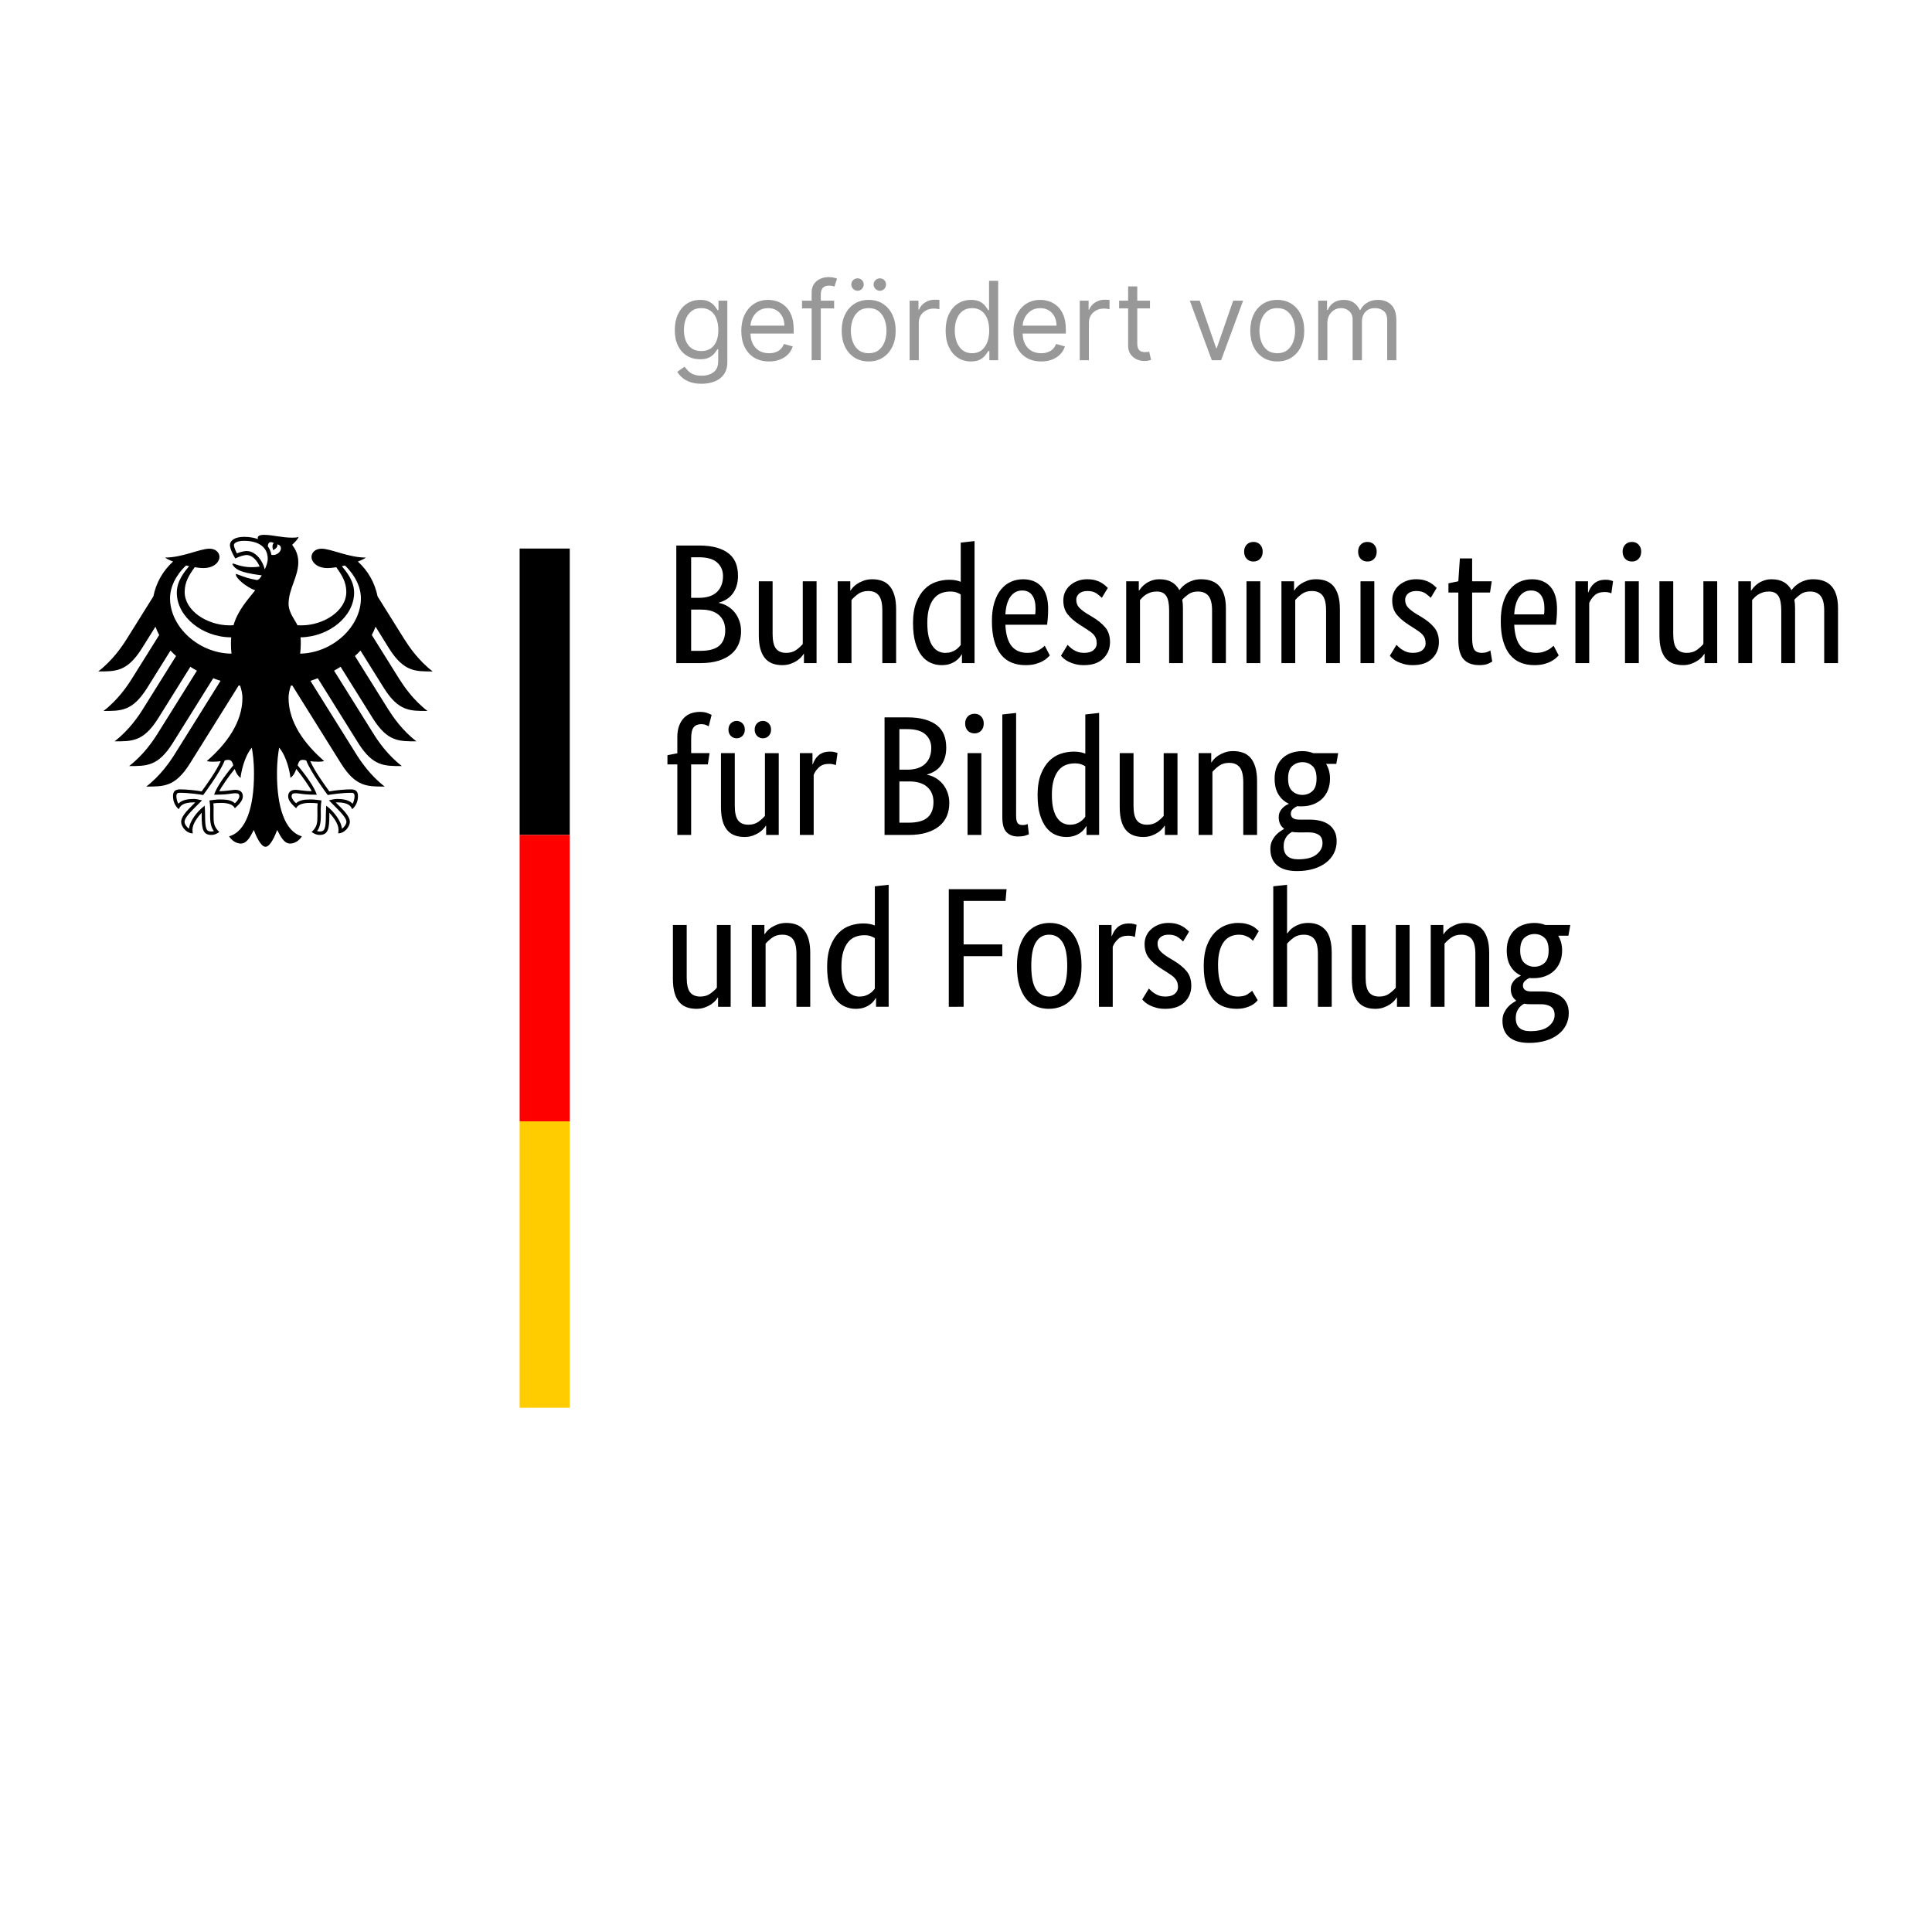 <svg fill="none" height="177" viewBox="0 0 177 177" width="177" xmlns="http://www.w3.org/2000/svg"><path d="m67.612 52.725c0 .375-.047.703-.141.984s-.221.523-.382.726c-.161.203-.349.367-.562.492s-.435.218-.664.281v.031c.281.052.544.151.788.297.245.146.458.328.64.546.182.219.328.476.437.773.109.297.164.622.164.976 0 .427-.073.817-.219 1.171-.146.354-.372.661-.679.921-.307.26-.695.463-1.163.609-.468.146-1.025.219-1.671.219h-2.201v-10.773h2.076c.635 0 1.179.065 1.632.195.453.13.825.315 1.116.554.291.239.502.528.632.867s.195.716.195 1.132zm-1.374.047c0-.5-.177-.911-.531-1.233-.354-.323-.911-.484-1.671-.484h-.718v3.716h.703c.729 0 1.28-.177 1.655-.531.375-.354.562-.843.562-1.468zm.203 4.965c0-.583-.19-1.043-.57-1.382-.38-.338-.924-.507-1.631-.507h-.921v3.778h.843c.801 0 1.382-.159 1.741-.476.359-.317.539-.788.539-1.413zm8.368 3.013h-1.155v-.843h-.031c-.031.062-.099.153-.203.273-.104.12-.237.234-.398.343-.161.109-.357.206-.586.289-.229.083-.484.125-.765.125-.333 0-.632-.049-.898-.148-.265-.099-.492-.258-.679-.476-.187-.218-.331-.502-.429-.851-.099-.349-.148-.778-.148-1.288v-4.918h1.265v4.824c0 .625.102 1.069.305 1.335.203.265.518.398.944.398.364 0 .671-.091.921-.273.25-.182.448-.362.593-.539v-5.745h1.265zm6.026 0v-4.824c0-.635-.107-1.09-.32-1.366-.213-.276-.539-.414-.976-.414-.375 0-.687.094-.937.281-.25.187-.448.369-.593.546v5.777h-1.265v-7.494h1.155v.843h.031c.031-.062.099-.153.203-.273.104-.12.239-.234.406-.343.167-.109.364-.205.593-.289.229-.083.489-.125.781-.125.333 0 .635.05.905.148.271.099.5.258.687.476.187.219.333.502.437.851.104.349.156.778.156 1.288v4.918zm2.81-3.638c0-.76.099-1.395.297-1.905s.453-.921.765-1.233c.312-.312.666-.533 1.062-.664.396-.13.791-.195 1.187-.195.239 0 .448.018.625.055s.323.081.437.133v-3.591l1.265-.141v11.178h-1.155v-.796h-.031c-.031.062-.088.148-.172.258-.083.109-.198.219-.343.328-.146.109-.328.203-.546.281-.218.078-.474.117-.765.117-.354 0-.69-.07-1.007-.211-.318-.141-.596-.364-.835-.671-.239-.307-.429-.703-.57-1.187s-.211-1.069-.211-1.756zm2.966 2.701c.198 0 .375-.026.531-.078.156-.052.291-.117.406-.195.115-.078.211-.159.289-.242.078-.083.138-.156.179-.218v-4.621c-.115-.073-.247-.135-.398-.187-.151-.052-.341-.078-.57-.078-.291 0-.565.05-.82.148-.255.099-.476.263-.664.492-.187.229-.336.526-.445.89s-.164.812-.164 1.343c0 .52.044.955.133 1.304.088.349.211.63.367.843.156.213.333.367.531.461.198.094.406.141.625.141zm9.414-4.028c0 .323-.01.601-.031.835-.021.234-.042.44-.062.617h-3.825c.042.885.232 1.535.57 1.952.338.416.825.624 1.46.624.219 0 .416-.026.593-.078.177-.052.331-.115.461-.187.13-.073.239-.146.328-.218s.153-.13.195-.172l.468.89c-.052.052-.13.128-.234.226-.104.099-.244.198-.421.297-.177.099-.396.185-.656.258-.26.073-.567.109-.921.109-.468 0-.892-.078-1.272-.234-.38-.156-.703-.398-.968-.726-.265-.328-.471-.744-.617-1.249-.146-.505-.219-1.111-.219-1.819 0-.666.075-1.241.226-1.725.151-.484.356-.882.617-1.194.26-.312.562-.544.905-.695.343-.151.713-.226 1.109-.226.718 0 1.28.226 1.686.679.406.453.609 1.132.609 2.038zm-2.373-1.686c-.448 0-.807.187-1.077.562-.271.375-.427.916-.468 1.624h2.732c.01-.052.018-.128.024-.226.005-.099.008-.205.008-.32 0-.52-.104-.924-.312-1.21-.208-.286-.51-.429-.905-.429zm7.291.671c-.083-.094-.234-.221-.452-.383-.219-.161-.505-.242-.859-.242-.333 0-.588.078-.765.234-.177.156-.265.344-.265.562 0 .281.081.513.242.695.161.182.408.377.742.586l.468.281c.51.302.911.627 1.203.976.291.349.437.799.437 1.351 0 .593-.206 1.093-.617 1.499-.411.406-1.002.609-1.772.609-.302 0-.567-.031-.796-.094-.229-.062-.429-.135-.601-.219-.172-.083-.315-.174-.429-.273-.115-.099-.208-.19-.281-.273l.609-.999c.062.062.138.135.226.218s.195.164.32.242c.125.078.265.143.422.195.156.052.338.078.546.078.375 0 .661-.083.858-.25.198-.166.297-.369.297-.609 0-.177-.023-.331-.07-.461-.047-.13-.117-.247-.211-.351-.094-.104-.208-.203-.344-.297s-.291-.198-.468-.312l-.468-.297c-.468-.302-.835-.619-1.101-.952-.266-.333-.398-.76-.398-1.28 0-.281.055-.539.164-.773s.263-.437.461-.609.429-.307.695-.406c.265-.099.549-.148.851-.148.291 0 .541.029.749.086.209.057.388.13.539.219s.276.177.375.265c.099.088.179.164.242.226zm6.167 5.979v-4.824c0-.614-.088-1.056-.265-1.327s-.463-.406-.859-.406c-.208 0-.393.026-.554.078-.161.052-.305.117-.43.195-.124.078-.234.164-.327.258-.094.094-.172.177-.235.25v5.777h-1.264v-7.494h1.155v.843h.031c.052-.083.131-.185.235-.304s.234-.234.39-.344c.156-.109.338-.2.546-.273.209-.073.443-.109.703-.109.853 0 1.457.333 1.811.999.073-.104.172-.216.297-.336.124-.12.27-.229.437-.328.166-.099.354-.179.562-.242.208-.062.437-.094.687-.094 1.519 0 2.279.885 2.279 2.654v5.027h-1.265v-4.824c0-.614-.109-1.056-.327-1.327-.219-.271-.542-.406-.968-.406-.354 0-.648.086-.882.258-.235.172-.419.336-.555.492.021.115.037.237.047.367.011.13.016.268.016.414v5.027zm8.353 0h-1.265v-7.494h1.265zm-.625-9.305c-.26 0-.468-.083-.624-.25s-.234-.385-.234-.656c0-.26.078-.474.234-.64s.364-.25.624-.25c.25 0 .453.083.609.25s.234.38.234.64c0 .271-.078.489-.234.656s-.359.25-.609.25zm6.651 9.305v-4.824c0-.635-.106-1.09-.32-1.366-.213-.276-.539-.414-.976-.414-.374 0-.687.094-.936.281-.25.187-.448.369-.594.546v5.777h-1.264v-7.494h1.155v.843h.031c.031-.062.099-.153.203-.273.104-.12.24-.234.406-.343.167-.109.364-.205.593-.289s.49-.125.781-.125c.333 0 .635.05.906.148.27.099.499.258.687.476.187.219.333.502.437.851.104.349.156.778.156 1.288v4.918zm4.418 0h-1.264v-7.494h1.264zm-.624-9.305c-.26 0-.468-.083-.625-.25-.156-.167-.234-.385-.234-.656 0-.26.078-.474.234-.64.157-.167.365-.25.625-.25.25 0 .453.083.609.25s.234.38.234.64c0 .271-.078.489-.234.656s-.359.25-.609.25zm5.792 3.325c-.083-.094-.234-.221-.453-.383-.218-.161-.504-.242-.858-.242-.333 0-.588.078-.765.234-.177.156-.266.344-.266.562 0 .281.081.513.242.695.162.182.409.377.742.586l.468.281c.51.302.911.627 1.202.976.292.349.438.799.438 1.351 0 .593-.206 1.093-.617 1.499-.411.406-1.002.609-1.772.609-.302 0-.567-.031-.796-.094-.229-.062-.43-.135-.601-.219-.172-.083-.315-.174-.43-.273-.114-.099-.208-.19-.281-.273l.609-.999c.063.062.138.135.227.218.088.083.195.164.32.242.124.078.265.143.421.195s.338.078.546.078c.375 0 .661-.083.859-.25.198-.166.297-.369.297-.609 0-.177-.024-.331-.07-.461-.047-.13-.118-.247-.211-.351-.094-.104-.208-.203-.344-.297-.135-.094-.291-.198-.468-.312l-.468-.297c-.469-.302-.836-.619-1.101-.952-.265-.333-.398-.76-.398-1.28 0-.281.054-.539.164-.773.109-.234.263-.437.46-.609.198-.172.43-.307.695-.406.265-.099.549-.148.851-.148.291 0 .541.029.749.086.209.057.388.13.539.219s.276.177.375.265c.098.088.179.164.242.226zm5.433-.484h-1.639v4.153c0 .531.068.892.203 1.085s.364.289.687.289c.187 0 .349-.026.484-.078s.234-.099.297-.141l.171 1.015c-.052.042-.177.107-.374.195-.198.088-.464.133-.797.133-.645 0-1.129-.179-1.452-.539-.322-.359-.484-.955-.484-1.788v-4.325h-.905v-.843l.905-.187.141-2.092h1.124v2.092h1.795zm6.136 1.499c0 .323-.01.601-.031.835-.021.234-.042.44-.063.617h-3.825c.042.885.232 1.535.57 1.952.338.416.825.624 1.46.624.218 0 .416-.026.593-.078s.331-.115.461-.187.239-.146.328-.218c.088-.073.153-.13.195-.172l.468.89c-.052.052-.13.128-.234.226-.104.099-.245.198-.422.297-.177.099-.395.185-.655.258-.261.073-.568.109-.921.109-.469 0-.893-.078-1.273-.234-.38-.156-.702-.398-.968-.726-.265-.328-.471-.744-.617-1.249-.145-.505-.218-1.111-.218-1.819 0-.666.075-1.241.226-1.725s.357-.882.617-1.194c.26-.312.562-.544.905-.695.344-.151.713-.226 1.109-.226.718 0 1.28.226 1.686.679.406.453.609 1.132.609 2.038zm-2.373-1.686c-.448 0-.807.187-1.077.562-.271.375-.427.916-.469 1.624h2.732c.011-.052.019-.128.024-.226.005-.099.008-.205.008-.32 0-.52-.104-.924-.313-1.21-.208-.286-.51-.429-.905-.429zm7.353.265c-.031-.021-.099-.047-.203-.078-.104-.031-.244-.047-.421-.047-.396 0-.705.107-.929.32-.224.213-.383.445-.476.695v5.496h-1.265v-7.494h1.155v1.015h.032c.052-.146.119-.289.203-.429.083-.141.187-.265.312-.375.125-.109.273-.195.445-.258.172-.062.377-.094.616-.094.177 0 .321.016.43.047s.195.057.257.078zm2.514 6.386h-1.265v-7.494h1.265zm-.625-9.305c-.26 0-.468-.083-.624-.25s-.234-.385-.234-.656c0-.26.078-.474.234-.64s.364-.25.624-.25c.25 0 .453.083.609.25s.234.38.234.64c0 .271-.078.489-.234.656s-.359.25-.609.25zm7.807 9.305h-1.156v-.843h-.031c-.031.062-.099.153-.203.273-.104.12-.237.234-.398.343-.161.109-.357.206-.585.289-.229.083-.484.125-.765.125-.334 0-.633-.049-.898-.148-.266-.099-.492-.258-.679-.476-.188-.218-.331-.502-.43-.851-.099-.349-.148-.778-.148-1.288v-4.918h1.265v4.824c0 .625.101 1.069.304 1.335.203.265.518.398.945.398.364 0 .671-.091.921-.273.25-.182.447-.362.593-.539v-5.745h1.265zm5.87 0v-4.824c0-.614-.089-1.056-.266-1.327s-.463-.406-.858-.406c-.208 0-.393.026-.554.078-.162.052-.305.117-.43.195-.125.078-.234.164-.328.258-.093.094-.171.177-.234.25v5.777h-1.264v-7.494h1.155v.843h.031c.052-.083.13-.185.234-.304s.234-.234.391-.344c.156-.109.338-.2.546-.273s.442-.109.703-.109c.853 0 1.457.333 1.811.999.072-.104.171-.216.296-.336s.271-.229.437-.328c.167-.099.354-.179.562-.242.209-.062.438-.094.687-.094 1.52 0 2.28.885 2.28 2.654v5.027h-1.265v-4.824c0-.614-.109-1.056-.328-1.327-.218-.271-.541-.406-.968-.406-.353 0-.648.086-.882.258-.234.172-.419.336-.554.492.021.115.036.237.047.367.01.13.015.268.015.414v5.027zm-98.342 9.28h-1.53v6.464h-1.265v-6.464h-.906v-.843l.906-.172v-1.499c0-.406.057-.755.172-1.046s.265-.531.453-.718c.187-.187.406-.323.656-.406s.515-.125.796-.125c.271 0 .5.036.687.109.187.073.312.13.375.172l-.265 1.046c-.062-.042-.151-.086-.265-.133-.115-.047-.255-.07-.421-.07-.302 0-.531.094-.687.281-.156.187-.234.531-.234 1.03v1.343h1.686zm6.495 6.464h-1.155v-.843h-.031c-.031.062-.099.153-.203.273-.104.12-.237.234-.398.343-.161.109-.357.206-.586.289-.229.083-.484.125-.765.125-.333 0-.632-.049-.898-.148-.265-.099-.492-.258-.679-.476-.187-.218-.331-.502-.429-.851-.099-.349-.148-.778-.148-1.288v-4.918h1.265v4.824c0 .624.102 1.069.304 1.335.203.265.518.398.945.398.364 0 .671-.091.921-.273.25-.182.448-.361.593-.538v-5.745h1.265zm-3.107-9.649c0 .239-.073.432-.219.578-.146.146-.323.218-.531.218s-.385-.073-.531-.218c-.146-.146-.218-.338-.218-.578 0-.239.073-.432.218-.578.146-.146.323-.219.531-.219s.385.073.531.219c.146.146.219.338.219.578zm2.404 0c0 .239-.073.432-.219.578-.146.146-.323.218-.531.218s-.385-.073-.531-.218c-.146-.146-.219-.338-.219-.578 0-.239.073-.432.219-.578.146-.146.323-.219.531-.219s.385.073.531.219c.146.146.219.338.219.578zm5.933 3.263c-.031-.021-.099-.047-.203-.078-.104-.031-.244-.047-.421-.047-.396 0-.705.107-.929.32-.224.213-.383.445-.476.695v5.496h-1.265v-7.494h1.155v1.015h.031c.052-.146.12-.289.203-.429s.187-.265.312-.375.273-.195.445-.258c.172-.062.377-.094.617-.094.177 0 .32.016.429.047.109.031.195.057.258.078zm10.117-1.639c0 .375-.047.703-.141.984s-.221.523-.383.726-.349.367-.562.492c-.213.125-.435.219-.664.281v.031c.281.052.544.151.788.297.245.146.458.328.64.546.182.218.328.476.437.773.109.297.164.622.164.976 0 .427-.073.817-.218 1.171-.146.354-.372.661-.679.921-.307.26-.695.463-1.163.609s-1.025.219-1.671.219h-2.201v-10.773h2.076c.635 0 1.179.065 1.631.195.453.13.825.315 1.116.554.291.239.502.528.632.866.13.338.195.716.195 1.132zm-1.374.047c0-.5-.177-.911-.531-1.233-.354-.323-.911-.484-1.671-.484h-.718v3.716h.703c.729 0 1.28-.177 1.655-.531s.562-.843.562-1.468zm.203 4.965c0-.583-.19-1.043-.57-1.382-.38-.338-.924-.507-1.632-.507h-.921v3.778h.843c.801 0 1.382-.159 1.741-.476.359-.317.539-.788.539-1.413zm4.387 3.013h-1.265v-7.494h1.265zm-.625-9.305c-.26 0-.468-.083-.625-.25-.156-.167-.234-.385-.234-.656 0-.26.078-.474.234-.64.156-.167.364-.25.625-.25.25 0 .453.083.609.25.156.167.234.38.234.64 0 .271-.078.489-.234.656-.156.167-.359.25-.609.25zm3.809 7.556c0 .312.044.531.133.656.088.125.242.187.461.187.115 0 .211-.01.289-.031.078-.021.138-.042.179-.062l.109.937c-.062.031-.177.073-.344.125s-.39.078-.671.078c-.427 0-.77-.13-1.03-.39-.26-.26-.39-.723-.39-1.389v-9.399l1.265-.141zm1.967-1.889c0-.76.099-1.395.297-1.905.198-.51.453-.921.765-1.233.312-.312.666-.533 1.062-.664.396-.13.791-.195 1.187-.195.239 0 .448.018.625.055.177.036.323.081.437.133v-3.591l1.265-.141v11.178h-1.156v-.796h-.031c-.031.062-.088.148-.172.258s-.198.219-.343.328c-.146.109-.328.203-.546.281-.218.078-.474.117-.765.117-.354 0-.69-.07-1.007-.211-.318-.141-.596-.364-.835-.671-.239-.307-.429-.703-.57-1.187s-.211-1.069-.211-1.756zm2.966 2.701c.198 0 .375-.026.531-.078s.291-.117.406-.195c.115-.078.211-.159.289-.242.078-.083.138-.156.179-.219v-4.621c-.115-.073-.247-.135-.398-.187-.151-.052-.341-.078-.57-.078-.291 0-.565.049-.82.148-.255.099-.476.263-.664.492-.187.229-.336.526-.445.89s-.164.812-.164 1.343c0 .52.044.955.133 1.304.088.349.211.63.367.843.156.213.333.367.531.461s.406.141.625.141zm9.851.937h-1.155v-.843h-.031c-.031.062-.099.153-.203.273s-.237.234-.398.343c-.162.109-.357.206-.586.289s-.484.125-.765.125c-.333 0-.632-.049-.897-.148-.266-.099-.492-.258-.68-.476-.187-.218-.33-.502-.429-.851-.099-.349-.148-.778-.148-1.288v-4.918h1.264v4.824c0 .624.102 1.069.305 1.335.203.265.518.398.944.398.365 0 .672-.091.921-.273.25-.182.448-.361.594-.538v-5.745h1.264zm6.027 0v-4.824c0-.635-.107-1.09-.32-1.366-.214-.276-.539-.414-.976-.414-.375 0-.687.094-.937.281-.25.187-.447.369-.593.546v5.777h-1.265v-7.494h1.156v.843h.031c.031-.062.099-.153.203-.273.104-.12.239-.234.406-.344.166-.109.364-.205.593-.289s.489-.125.781-.125c.333 0 .634.049.905.148.271.099.5.258.687.476.187.218.333.502.437.851.104.349.156.778.156 1.288v4.918zm8.524-6.51h-.937c.24.396.359.843.359 1.343 0 .396-.065.752-.195 1.069-.13.318-.312.586-.546.804-.234.218-.51.385-.828.5-.317.115-.658.172-1.022.172h-.203c-.063 0-.13-.005-.203-.016-.125.052-.255.135-.39.25-.136.115-.203.265-.203.453 0 .156.059.284.179.383.12.099.315.148.586.148h.952c.354 0 .682.036.983.109.302.073.565.19.789.351s.398.367.523.617.187.552.187.905c0 .406-.086.775-.257 1.109-.172.333-.414.619-.726.859-.313.239-.692.427-1.14.562-.448.135-.947.203-1.499.203-.801 0-1.41-.174-1.826-.523-.417-.349-.625-.851-.625-1.507 0-.281.05-.523.148-.726.099-.203.216-.38.352-.531.135-.151.273-.271.413-.359.141-.088.253-.159.336-.211v-.031c-.323-.239-.484-.588-.484-1.046 0-.198.039-.369.117-.515.078-.146.167-.265.266-.359.098-.094.197-.169.296-.227.099-.057.174-.096.227-.117v-.031c-.385-.177-.695-.455-.929-.835-.234-.38-.352-.867-.352-1.46 0-.416.068-.783.203-1.101.136-.318.318-.58.547-.788s.497-.364.804-.468.637-.156.991-.156.687.062.999.187h2.28zm-3.482 6.276c-.218 0-.411-.016-.577-.047-.094.052-.185.115-.273.187-.089.073-.17.161-.242.265-.073.104-.133.226-.18.367-.047.141-.07.304-.07.492 0 .801.442 1.202 1.327 1.202.76 0 1.322-.148 1.686-.445.364-.297.546-.638.546-1.023 0-.364-.114-.622-.343-.773-.229-.151-.536-.226-.921-.226zm1.671-4.934c0-.541-.128-.926-.382-1.155-.255-.229-.555-.344-.898-.344-.365 0-.677.115-.937.344-.26.229-.39.614-.39 1.155s.13.926.39 1.155c.26.229.562.344.906.344.364 0 .674-.115.929-.344.254-.229.382-.614.382-1.155zm-53.675 20.911h-1.155v-.843h-.031c-.031.062-.099.153-.203.273s-.237.234-.398.343c-.161.109-.356.206-.586.289-.229.083-.484.125-.765.125-.333 0-.632-.049-.898-.148-.266-.099-.492-.258-.679-.476-.187-.218-.331-.502-.429-.851-.099-.349-.148-.778-.148-1.288v-4.918h1.265v4.824c0 .625.102 1.069.304 1.335.203.265.518.398.945.398.364 0 .671-.091.921-.273.25-.182.448-.362.593-.539v-5.745h1.265zm6.026 0v-4.824c0-.635-.107-1.09-.32-1.366-.213-.276-.539-.414-.976-.414-.375 0-.687.094-.937.281-.25.187-.448.369-.593.546v5.777h-1.265v-7.494h1.155v.843h.031c.031-.062.099-.153.203-.273.104-.12.239-.234.406-.343.166-.109.364-.205.593-.289.229-.083.489-.125.781-.125.333 0 .635.05.906.148.271.099.5.258.687.476.187.219.333.502.437.851.104.349.156.778.156 1.288v4.918zm2.81-3.638c0-.76.099-1.395.297-1.905.198-.51.453-.921.765-1.233.312-.312.666-.533 1.062-.664.396-.13.791-.195 1.187-.195.239 0 .448.018.625.055s.323.081.437.133v-3.591l1.265-.141v11.178h-1.155v-.796h-.031c-.031.062-.088.148-.172.258s-.198.219-.344.328c-.146.109-.328.203-.546.281-.219.078-.474.117-.765.117-.354 0-.69-.07-1.007-.211-.317-.141-.596-.364-.835-.671-.239-.307-.429-.703-.57-1.187s-.211-1.069-.211-1.756zm2.966 2.701c.198 0 .375-.026.531-.078s.291-.117.406-.195c.115-.078.211-.159.289-.242s.138-.156.179-.218v-4.621c-.115-.073-.247-.135-.398-.187-.151-.052-.341-.078-.57-.078-.291 0-.565.049-.82.148-.255.099-.476.263-.664.492-.187.229-.336.526-.445.89-.109.364-.164.812-.164 1.343 0 .52.044.955.133 1.304.088.349.211.63.367.843.156.213.333.367.531.461.198.094.406.141.625.141zm8.181.937v-10.773h5.293l-.094 1.077h-3.841v3.981h3.544v1.077h-3.544v4.637zm6.245-3.747c0-.687.081-1.28.242-1.78.161-.5.38-.908.656-1.226.276-.318.593-.552.952-.703.359-.151.742-.226 1.147-.226.416 0 .801.075 1.155.226.354.151.661.385.921.703.26.317.466.726.617 1.226.151.5.226 1.093.226 1.78 0 .697-.078 1.296-.234 1.795s-.372.908-.648 1.226c-.276.318-.596.549-.96.695-.364.146-.749.218-1.155.218-.416 0-.801-.073-1.155-.218-.354-.146-.661-.377-.921-.695-.26-.317-.466-.723-.617-1.218-.151-.494-.226-1.095-.226-1.803zm4.606 0c0-.999-.146-1.725-.437-2.178-.291-.453-.697-.679-1.218-.679-.52 0-.924.226-1.21.679-.286.453-.429 1.179-.429 2.178s.146 1.717.437 2.155c.291.437.697.656 1.218.656.52 0 .924-.218 1.21-.656.286-.437.429-1.155.429-2.155zm6.198-2.639c-.031-.021-.098-.047-.202-.078-.105-.031-.245-.047-.422-.047-.396 0-.705.107-.929.32-.224.213-.382.445-.476.695v5.496h-1.265v-7.494h1.156v1.015h.031c.052-.146.119-.289.203-.429.083-.141.187-.265.312-.375.125-.109.273-.195.445-.258.172-.062.377-.094.617-.094.177 0 .32.016.429.047.109.031.195.057.258.078zm4.419.406c-.084-.094-.234-.221-.453-.383s-.505-.242-.859-.242c-.333 0-.588.078-.765.234-.177.156-.265.344-.265.562 0 .281.081.513.242.695.161.182.408.377.742.586l.468.281c.51.302.911.627 1.202.976.291.349.437.799.437 1.351 0 .593-.205 1.093-.616 1.499-.412.406-1.002.609-1.773.609-.301 0-.567-.031-.796-.094-.229-.062-.429-.135-.601-.219-.171-.083-.315-.174-.429-.273-.115-.099-.208-.19-.281-.273l.609-.999c.062.062.138.135.226.218.089.083.195.164.32.242.125.078.266.143.422.195s.338.078.546.078c.375 0 .661-.083.859-.25.197-.166.296-.369.296-.609 0-.177-.023-.331-.07-.461-.047-.13-.117-.247-.211-.351-.093-.104-.208-.203-.343-.297s-.291-.198-.468-.312l-.469-.297c-.468-.302-.835-.619-1.1-.952-.266-.333-.399-.76-.399-1.28 0-.281.055-.539.164-.773.11-.234.263-.437.461-.609s.429-.307.695-.406c.265-.099.549-.148.851-.148.291 0 .541.029.749.086.208.057.388.13.539.219.15.088.275.177.374.265.099.088.18.164.242.226zm6.401-.062c-.031-.031-.081-.078-.148-.141-.068-.062-.154-.125-.258-.187-.104-.062-.229-.117-.375-.164-.146-.047-.312-.07-.499-.07-.271 0-.523.05-.757.148-.235.099-.438.258-.609.476-.172.219-.308.502-.406.851-.099.349-.149.773-.149 1.272 0 .552.045 1.015.133 1.389.089.375.211.674.367.898.156.224.346.385.57.484.224.099.471.148.741.148.385 0 .68-.068.883-.203.202-.135.345-.245.429-.328l.515.874c-.052.062-.128.138-.226.226-.099.089-.227.174-.383.258s-.346.153-.57.211c-.223.057-.481.086-.773.086-.416 0-.806-.068-1.17-.203-.365-.135-.682-.359-.953-.671-.27-.312-.484-.718-.64-1.218s-.234-1.119-.234-1.858c0-.718.094-1.327.281-1.827.187-.499.432-.903.734-1.21.302-.307.637-.531 1.007-.671.369-.141.741-.211 1.116-.211.281 0 .528.026.742.078.213.052.395.117.546.195.151.078.276.161.375.25.099.089.179.164.242.227zm5.948 6.042v-4.824c0-.635-.106-1.09-.32-1.366-.213-.276-.539-.414-.976-.414-.374 0-.687.094-.936.281-.25.187-.448.369-.594.546v5.777h-1.264v-11.038l1.264-.141v4.449h.032c.041-.062.106-.146.195-.25.088-.104.21-.208.367-.312.156-.104.346-.195.57-.273.223-.078.486-.117.788-.117.656 0 1.176.213 1.561.64s.578 1.135.578 2.123v4.918zm8.4 0h-1.156v-.843h-.031c-.031.062-.099.153-.203.273s-.237.234-.398.343c-.161.109-.357.206-.585.289-.229.083-.484.125-.765.125-.334 0-.633-.049-.898-.148-.266-.099-.492-.258-.679-.476-.188-.218-.331-.502-.43-.851-.099-.349-.148-.778-.148-1.288v-4.918h1.265v4.824c0 .625.101 1.069.304 1.335.203.265.518.398.945.398.364 0 .671-.091.921-.273.25-.182.447-.362.593-.539v-5.745h1.265zm6.026 0v-4.824c0-.635-.107-1.09-.32-1.366-.213-.276-.539-.414-.976-.414-.375 0-.687.094-.937.281-.249.187-.447.369-.593.546v5.777h-1.264v-7.494h1.155v.843h.031c.031-.062.099-.153.203-.273.104-.12.24-.234.406-.343.166-.109.364-.205.593-.289s.489-.125.781-.125c.333 0 .635.05.905.148.271.099.5.258.687.476.188.219.333.502.437.851.105.349.157.778.157 1.288v4.918zm8.524-6.51h-.936c.239.396.359.843.359 1.343 0 .396-.065.752-.195 1.069-.131.318-.313.586-.547.804-.234.218-.51.385-.827.5-.318.115-.659.172-1.023.172h-.203c-.062 0-.13-.005-.203-.016-.125.052-.255.135-.39.25s-.203.265-.203.453c0 .156.06.284.179.382.12.099.315.148.586.148h.952c.354 0 .682.036.984.109.302.073.564.19.788.351s.398.367.523.617.188.552.188.905c0 .406-.086.775-.258 1.109s-.414.619-.726.859-.692.427-1.14.562c-.447.135-.947.203-1.498.203-.802 0-1.411-.174-1.827-.523-.416-.349-.625-.851-.625-1.507 0-.281.05-.523.149-.726.099-.203.216-.38.351-.531.135-.151.273-.271.414-.359.14-.088.252-.159.335-.211v-.031c-.322-.239-.484-.588-.484-1.046 0-.198.039-.369.118-.515.078-.146.166-.265.265-.359s.198-.169.297-.226c.098-.057.174-.096.226-.117v-.031c-.385-.177-.695-.455-.929-.835-.234-.38-.351-.866-.351-1.46 0-.416.067-.783.203-1.101.135-.318.317-.58.546-.788s.497-.364.804-.468c.307-.104.638-.156.992-.156.353 0 .686.062.999.187h2.279zm-3.481 6.276c-.219 0-.411-.016-.578-.047-.094.052-.185.115-.273.187-.089.073-.169.161-.242.265-.073.104-.133.226-.18.367-.046.141-.07.304-.07.492 0 .801.443 1.202 1.327 1.202.76 0 1.322-.148 1.686-.445.365-.297.547-.638.547-1.023 0-.364-.115-.622-.344-.773-.229-.151-.536-.226-.921-.226zm1.67-4.934c0-.541-.127-.926-.382-1.155-.255-.229-.554-.344-.898-.344-.364 0-.676.115-.937.344-.26.229-.39.614-.39 1.155s.13.926.39 1.155c.261.229.562.344.906.344.364 0 .674-.115.929-.344s.382-.614.382-1.155z" fill="#000"/><path d="m27.499 59.883c.035-.294.056-.597.056-.906 0-.169.001-.366-.02-.589 2.615-.037 4.908-1.921 4.908-4.087 0-1.102-.719-1.934-1.124-2.431.091-.02.182-.041.276-.063.383.333 1.469 1.517 1.469 3.011 0 2.599-2.598 5.012-5.565 5.065zm-2.634-9.051c-.049-.29-.159-.552-.327-.778.009-.265.118-.518.544-.31-.231.236-.052.655-.052.655s.472-.219.374-.531c.701.168.197 1.109-.539.964zm-.608 1.334c-.093-.388-.292-.787-.546-1.088-.231-.273-.613-.597-1.127-.597-.235 0-.628.11-.879.216-.093-.171-.276-.581-.276-.766 0-.19.321-.383.937-.383 1.354 0 2.162.611 2.162 1.637 0 .361-.143.689-.272.98zm3.477 17.449c.157 0 .234.025.325.059.39 1.06 1.892 3.061 1.955 3.146l.013.018.022-.005c.369-.059 1.309-.201 2.096-.201h.018c.085 0 .182 0 .244.06.051.051.076.14.076.268 0 .196-.083.53-.182.673-.276-.3-.723-.436-1.439-.436-.215 0-.47.064-.608.101l-.056.012-.064.017.413.413c.638.638 1.189 1.187 1.189 1.553 0 .22-.215.508-.412.635-.043-.67-.72-1.568-1.38-2.07l-.056-.042-.011.236c-.009.16-.024.4-.024.657 0 1.276-.13 1.471-.572 1.471-.068 0-.172-.02-.236-.043.249-.308.348-.715.348-1.429l-.004-.329-.004-.265c0-.292.03-.509.054-.683l.013-.098-.07-.009c-.207-.029-.592-.081-.886-.081-.631 0-1.059.058-1.368.349-.205-.165-.414-.45-.414-.63 0-.266.165-.287.383-.287.11 0 .213.016.354.033.272.041.68.101 1.52.101h.052l-.017-.051c-.213-.61-.798-1.497-1.736-2.637.084-.306.167-.505.462-.505zm-8.1 3.142-.017.051h.052c.84 0 1.249-.06 1.521-.101.142-.017.244-.033.354-.033.216 0 .383.021.383.287 0 .18-.21.465-.413.63-.311-.291-.739-.349-1.368-.349-.295 0-.681.052-.887.081l-.033.004-.037.005.012.098c.025.174.055.391.055.683l-.004.265-.004.329c0 .714.098 1.12.349 1.429-.066.024-.169.043-.237.043-.444 0-.572-.194-.572-1.471 0-.257-.013-.497-.022-.657l-.013-.237-.055.043c-.659.502-1.338 1.4-1.379 2.07-.198-.127-.413-.415-.413-.635 0-.366.551-.916 1.189-1.553l.413-.413-.121-.029c-.138-.037-.392-.101-.609-.101-.715 0-1.161.135-1.438.436-.1-.143-.182-.478-.182-.673 0-.127.025-.216.076-.268.062-.06.159-.06.244-.06h.018c.787 0 1.729.142 2.096.201l.022.005.013-.018c.064-.085 1.565-2.086 1.956-3.146.089-.034.167-.059.324-.059.295 0 .378.199.463.505-.939 1.14-1.524 2.027-1.737 2.637zm-4.057-17.94c0-1.494 1.088-2.678 1.471-3.011.092.022.184.043.276.063-.407.497-1.126 1.329-1.126 2.431 0 2.188 2.338 4.088 4.986 4.088-.017.188-.026.384-.026.588 0 .323.018.623.05.906-2.994-.018-5.63-2.448-5.63-5.065zm20.081 4.609c1.343 2.124 2.394 2.089 3.982 2.089-1.313-1.006-2.182-2.296-2.596-2.954l-2.453-3.925c-.239-1.212-.866-2.346-1.805-3.189.316-.119.579-.245.736-.365-1.602 0-3.189-.813-4.063-.813-.561 0-.922.336-.922.779.035.495.544.997 1.485.997.212 0 .485-.028.785-.077.509.71.92 1.351.92 2.267 0 1.719-2.054 3.058-4.129 3.058-.118 0-.23-.005-.346-.013-.188-.426-.813-1.141-.813-1.955 0-1.366.891-2.481.891-3.834 0-.841-.409-1.362-.567-1.578.255-.236.533-.526.598-.726-.148.064-.324.072-.58.072-.994 0-1.805-.259-2.595-.259-.451 0-.572.139-.572.272 0 .049.006.098.02.122-.168-.066-.325-.109-.513-.143-.234-.045-.484-.067-.752-.067-.96 0-1.302.403-1.302.748 0 .291.23.824.491 1.231.374-.189.824-.316 1.029-.316.51 0 .963.485 1.203 1.06-.343.042-.408.056-.754.056-.935 0-1.572-.335-1.703-.335-.012 0-.037.006-.037.028 0 .131.265.478.787.668.689.252 1.72.357 1.892.386 0 .03-.174.356-.37.418-.041.013-.073.015-.122.004-.719-.142-.92-.202-1.831-.548-.028-.011-.045.006-.045.035 0 .361.934 1.157 1.771 1.463-.699.892-1.572 1.805-1.984 3.197-.117.008-.23.013-.346.013-2.074 0-4.129-1.339-4.129-3.058 0-.916.411-1.557.92-2.267.299.05.571.077.784.077.941 0 1.45-.502 1.486-.997 0-.444-.361-.779-.924-.779-.874 0-2.46.813-4.064.813.159.119.421.245.736.365-.938.844-1.565 1.977-1.804 3.189l-2.453 3.925c-.413.659-1.284 1.948-2.598 2.954 1.587 0 2.64.035 3.983-2.089l1.258-2.013c.093.261.207.516.342.765l-2.502 4.003c-.416.664-1.279 1.942-2.598 2.955 1.587 0 2.64.037 3.983-2.086l2.153-3.448c.161.172.331.34.509.5l-3.038 4.865c-.417.665-1.275 1.94-2.596 2.952 1.587 0 2.64.038 3.982-2.086l2.962-4.743c.195.123.395.243.602.355l-3.617 5.787c-.417.665-1.275 1.936-2.596 2.952 1.587 0 2.64.037 3.983-2.086l3.723-5.96c.22.084.443.165.67.237l-4.207 6.734c-.411.656-1.288 1.951-2.595 2.952 1.586 0 2.64.037 3.982-2.086l4.484-7.176c.046.008.09.015.135.024.122.388.207.75.207 1.111 0 2.255-1.48 4.247-3.256 5.784.114.05.312.067.495.067.367 0 .604-.02.77-.049-.412.935-1.296 2.144-1.742 2.768-.581-.105-1.427-.186-1.981-.186-.58 0-.645.339-.645.641 0 .526.247.945.533 1.178.108-.269.324-.628 1.395-.628.021 0 .058.003.108.007-.312.348-1.292 1.14-1.292 1.778 0 .422.463 1.056 1.073 1.056-.035-.136-.032-.261-.032-.355 0-.517.458-1.122.845-1.544-.012.126-.005.113-.005.26 0 1.221.11 1.783.886 1.783.38 0 .643-.209.733-.272-.504-.463-.53-.828-.53-1.513.001-.178.003-.353.005-.593.001-.158-.001-.365-.026-.514.277-.038.39-.038.604-.038 0 0 1.101-.088 1.367.485.299-.274.733-.661.733-1.088 0-.282-.134-.601-.702-.601-.215 0-.891.131-1.456.131.152-.337.828-1.326 1.414-2.044.089.278.227.579.534.825.043-.462.314-1.922 1.035-2.776.084.577.197 1.169.197 2.417 0 3.036-.729 5.278-2.279 5.706.202.35.628.666 1.071.666.567 0 .875-.642 1.19-1.246.164.446.617 1.54 1.071 1.54.454 0 .908-1.094 1.072-1.54.314.605.623 1.246 1.19 1.246.442 0 .869-.316 1.071-.666-1.549-.428-2.28-2.67-2.28-5.706 0-1.248.113-1.839.197-2.417.723.854.995 2.314 1.035 2.776.308-.247.447-.547.535-.825.585.718 1.262 1.707 1.414 2.044-.565 0-1.242-.131-1.456-.131-.567 0-.701.319-.701.601 0 .426.434.813.733 1.088.264-.573 1.367-.485 1.367-.485.213 0 .325 0 .604.038-.026.149-.028.357-.026.514.003.24.003.414.004.593 0 .685-.026 1.05-.53 1.513.09.063.353.272.733.272.775 0 .887-.561.887-1.783 0-.147.004-.134-.007-.26.387.422.845 1.027.845 1.544 0 .095.005.219-.033.355.611 0 1.076-.634 1.076-1.056 0-.638-.98-1.43-1.295-1.778.051-.004.088-.007.108-.007 1.072 0 1.288.359 1.396.628.286-.234.533-.652.533-1.178 0-.303-.066-.641-.645-.641-.554 0-1.399.081-1.981.186-.447-.625-1.329-1.833-1.742-2.768.167.029.404.049.77.049.184 0 .38-.017.495-.067-1.776-1.538-3.256-3.529-3.256-5.784 0-.361.085-.723.207-1.111.043-.009.09-.016.135-.024l4.484 7.176c1.342 2.123 2.396 2.086 3.982 2.086-1.307-1.001-2.184-2.296-2.595-2.952l-4.209-6.734c.228-.072.453-.153.673-.237l3.722 5.96c1.343 2.123 2.396 2.086 3.983 2.086-1.321-1.016-2.179-2.287-2.596-2.952l-3.616-5.787c.205-.113.405-.232.6-.355l2.964 4.743c1.343 2.124 2.394 2.086 3.982 2.086-1.321-1.012-2.178-2.287-2.596-2.952l-3.038-4.865c.178-.16.349-.328.508-.5l2.155 3.448c1.342 2.123 2.394 2.086 3.982 2.086-1.32-1.013-2.18-2.291-2.598-2.955l-2.501-4.003c.134-.249.248-.504.343-.765z" fill="#000"/><path d="m52.199 76.494h-4.592v-26.239h4.592z" fill="#000"/><path d="m52.199 102.733h-4.592v-26.239h4.592z" fill="#f00"/><path d="m52.199 128.972h-4.592v-26.239h4.592z" fill="#fc0"/><g fill="#989898"><path d="m64.277 35.159c-.405 0-.753-.052-1.044-.156-.291-.102-.534-.237-.728-.405-.192-.166-.344-.343-.458-.533l.668-.469c.076.099.172.213.288.341.116.13.275.243.476.337.204.097.47.146.799.146.44 0 .804-.106 1.09-.32.286-.213.43-.547.43-1.001v-1.108h-.071c-.062.099-.149.223-.263.369-.111.144-.272.273-.483.387-.208.111-.49.167-.845.167-.44 0-.836-.104-1.186-.312-.348-.208-.624-.511-.827-.909-.201-.398-.302-.881-.302-1.449 0-.559.098-1.045.295-1.46.197-.417.47-.739.82-.966.35-.23.755-.344 1.214-.344.355 0 .637.059.845.178.211.116.372.249.483.398.114.147.201.268.263.362h.085v-.867h.81v5.611c0 .469-.107.85-.32 1.143-.211.296-.495.513-.852.65-.355.14-.75.209-1.186.209zm-.028-2.997c.336 0 .62-.077.852-.231s.408-.375.529-.664c.121-.289.181-.634.181-1.037 0-.393-.059-.74-.178-1.04-.118-.301-.293-.536-.525-.707-.232-.17-.518-.256-.859-.256-.355 0-.651.09-.888.27-.234.18-.411.421-.529.725-.116.303-.174.639-.174 1.008 0 .379.059.714.177 1.005.121.289.298.516.533.682.237.163.53.245.881.245z"/><path d="m70.456 33.114c-.526 0-.979-.116-1.36-.348-.379-.234-.671-.561-.877-.98-.204-.421-.305-.911-.305-1.47s.102-1.051.305-1.477c.206-.428.492-.762.859-1.002.369-.241.8-.362 1.293-.362.284 0 .565.047.842.142s.529.248.756.462c.227.211.408.49.543.838s.202.776.202 1.286v.355h-4.205v-.724h3.352c0-.308-.061-.582-.185-.824-.121-.241-.294-.432-.518-.572-.223-.14-.485-.209-.788-.209-.334 0-.623.083-.867.248-.241.163-.427.377-.557.639-.13.263-.195.545-.195.845v.483c0 .412.071.761.213 1.048.144.284.344.501.6.65.256.147.553.22.891.22.22 0 .419-.031.597-.092.18-.064.335-.159.465-.284.13-.128.231-.286.302-.476l.81.227c-.085.275-.229.516-.43.724-.201.206-.45.367-.746.483-.296.114-.629.17-.998.17z"/><path d="m76.418 27.545v.71h-2.94v-.71zm-2.06 5.455v-6.207c0-.312.073-.573.22-.781.147-.208.337-.365.572-.469s.482-.156.742-.156c.206 0 .374.017.504.05.13.033.227.064.291.092l-.241.724c-.043-.014-.102-.032-.178-.053-.073-.021-.171-.032-.291-.032-.277 0-.477.07-.6.209-.121.14-.181.344-.181.614v6.008z"/><path d="m79.584 33.114c-.492 0-.924-.117-1.296-.351-.369-.234-.658-.562-.867-.984-.206-.421-.309-.914-.309-1.477 0-.568.103-1.064.309-1.488.208-.424.497-.753.867-.987.372-.234.804-.352 1.296-.352s.923.117 1.293.352c.372.234.66.563.867.987.208.424.312.92.312 1.488 0 .564-.104 1.056-.312 1.477-.206.421-.495.749-.867.984-.369.234-.8.351-1.293.351zm0-.753c.374 0 .682-.096.923-.288.241-.192.42-.444.536-.756s.174-.651.174-1.016-.058-.704-.174-1.019c-.116-.315-.295-.569-.536-.763-.241-.194-.549-.291-.923-.291-.374 0-.682.097-.923.291-.241.194-.42.449-.536.763-.116.315-.174.655-.174 1.019s.058.703.174 1.016.295.565.536.756c.241.192.549.288.923.288zm-1.023-5.724c-.149 0-.282-.057-.398-.171-.114-.116-.17-.249-.17-.398 0-.163.057-.298.17-.405.116-.109.249-.163.398-.163.163 0 .298.054.405.163.109.107.163.241.163.405 0 .149-.054.282-.163.398-.106.114-.241.171-.405.171zm2.045 0c-.149 0-.282-.057-.398-.171-.114-.116-.171-.249-.171-.398 0-.163.057-.298.171-.405.116-.109.249-.163.398-.163.163 0 .298.054.405.163.109.107.163.241.163.405 0 .149-.054.282-.163.398-.106.114-.241.171-.405.171z"/><path d="m83.335 33v-5.455h.81v.824h.057c.1-.27.279-.489.54-.657.26-.168.554-.252.881-.252.062 0 .139.001.231.004.092.002.162.006.209.011v.852c-.028-.007-.093-.018-.195-.032-.099-.017-.205-.025-.316-.025-.265 0-.502.056-.71.167-.206.109-.369.26-.49.455-.118.192-.178.411-.178.657v3.452z"/><path d="m88.95 33.114c-.455 0-.856-.115-1.204-.344-.348-.232-.62-.559-.817-.98-.197-.424-.295-.924-.295-1.502 0-.573.098-1.07.295-1.492s.47-.747.82-.977c.35-.23.755-.344 1.214-.344.355 0 .636.059.842.178.208.116.367.249.476.398.111.147.198.268.259.362h.071v-2.685h.838v7.273h-.81v-.838h-.1c-.061.1-.149.225-.263.376-.114.149-.276.283-.486.401-.211.116-.491.174-.842.174zm.114-.753c.336 0 .62-.088.852-.263.232-.178.408-.423.529-.735.121-.315.181-.678.181-1.09 0-.407-.059-.763-.178-1.069-.118-.308-.294-.547-.526-.717-.232-.173-.518-.259-.859-.259-.355 0-.651.091-.888.273-.234.18-.411.425-.529.735-.116.308-.174.653-.174 1.037 0 .388.059.741.178 1.058.121.315.298.566.533.753.237.185.53.277.881.277z"/><path d="m95.388 33.114c-.525 0-.979-.116-1.36-.348-.379-.234-.671-.561-.877-.98-.204-.421-.305-.911-.305-1.47s.102-1.051.305-1.477c.206-.428.492-.762.859-1.002.369-.241.8-.362 1.293-.362.284 0 .565.047.842.142s.529.248.756.462c.227.211.408.49.543.838.135.348.203.776.203 1.286v.355h-4.205v-.724h3.352c0-.308-.062-.582-.185-.824-.121-.241-.293-.432-.518-.572-.223-.14-.485-.209-.788-.209-.334 0-.623.083-.867.248-.241.163-.427.377-.557.639-.13.263-.195.545-.195.845v.483c0 .412.071.761.213 1.048.144.284.344.501.6.65.256.147.553.22.891.22.22 0 .419-.031.597-.092.18-.064.335-.159.465-.284.13-.128.231-.286.302-.476l.81.227c-.085.275-.228.516-.43.724-.201.206-.45.367-.746.483-.296.114-.629.17-.998.17z"/><path d="m98.921 33v-5.455h.81v.824h.057c.099-.27.279-.489.539-.657.261-.168.554-.252.881-.252.062 0 .139.001.231.004.092.002.162.006.209.011v.852c-.028-.007-.093-.018-.195-.032-.099-.017-.205-.025-.316-.025-.265 0-.502.056-.71.167-.206.109-.369.26-.49.455-.118.192-.177.411-.177.657v3.452z"/><path d="m105.356 27.545v.71h-2.827v-.71zm-2.003-1.307h.838v5.199c0 .237.034.414.103.533.071.116.161.194.27.234.111.038.228.057.352.057.092 0 .168-.005.227-.014.059-.012.106-.021.142-.028l.17.753c-.057.021-.136.043-.238.064-.101.024-.23.035-.387.035-.236 0-.468-.051-.696-.153-.225-.102-.412-.257-.561-.465-.147-.208-.22-.471-.22-.788z"/><path d="m113.889 27.545-2.017 5.455h-.852l-2.017-5.455h.909l1.506 4.347h.056l1.506-4.347z"/><path d="m117.016 33.114c-.492 0-.924-.117-1.296-.351-.369-.234-.658-.562-.867-.984-.206-.421-.309-.914-.309-1.477 0-.568.103-1.064.309-1.488.209-.424.498-.753.867-.987.372-.234.804-.352 1.296-.352s.923.117 1.293.352c.371.234.66.563.866.987.208.424.313.92.313 1.488 0 .564-.105 1.056-.313 1.477-.206.421-.495.749-.866.984-.37.234-.801.351-1.293.351zm0-.753c.374 0 .682-.096.923-.288.242-.192.421-.444.537-.756s.174-.651.174-1.016-.058-.704-.174-1.019c-.116-.315-.295-.569-.537-.763-.241-.194-.549-.291-.923-.291s-.682.097-.923.291c-.242.194-.42.449-.536.763-.116.315-.174.655-.174 1.019s.058.703.174 1.016.294.565.536.756c.241.192.549.288.923.288z"/><path d="m120.767 33v-5.455h.81v.852h.071c.113-.291.297-.517.55-.678.253-.163.558-.245.913-.245.36 0 .659.082.898.245.242.161.43.387.565.678h.057c.139-.282.349-.505.628-.671.279-.168.614-.252 1.005-.252.488 0 .887.153 1.197.458.31.303.465.775.465 1.417v3.651h-.838v-3.651c0-.402-.11-.69-.33-.863s-.48-.259-.778-.259c-.384 0-.681.116-.891.348-.211.23-.316.521-.316.874v3.551h-.853v-3.736c0-.31-.1-.56-.302-.749-.201-.192-.46-.288-.777-.288-.218 0-.422.058-.611.174-.187.116-.339.277-.455.483-.113.204-.17.439-.17.707v3.409z"/></g></svg>
